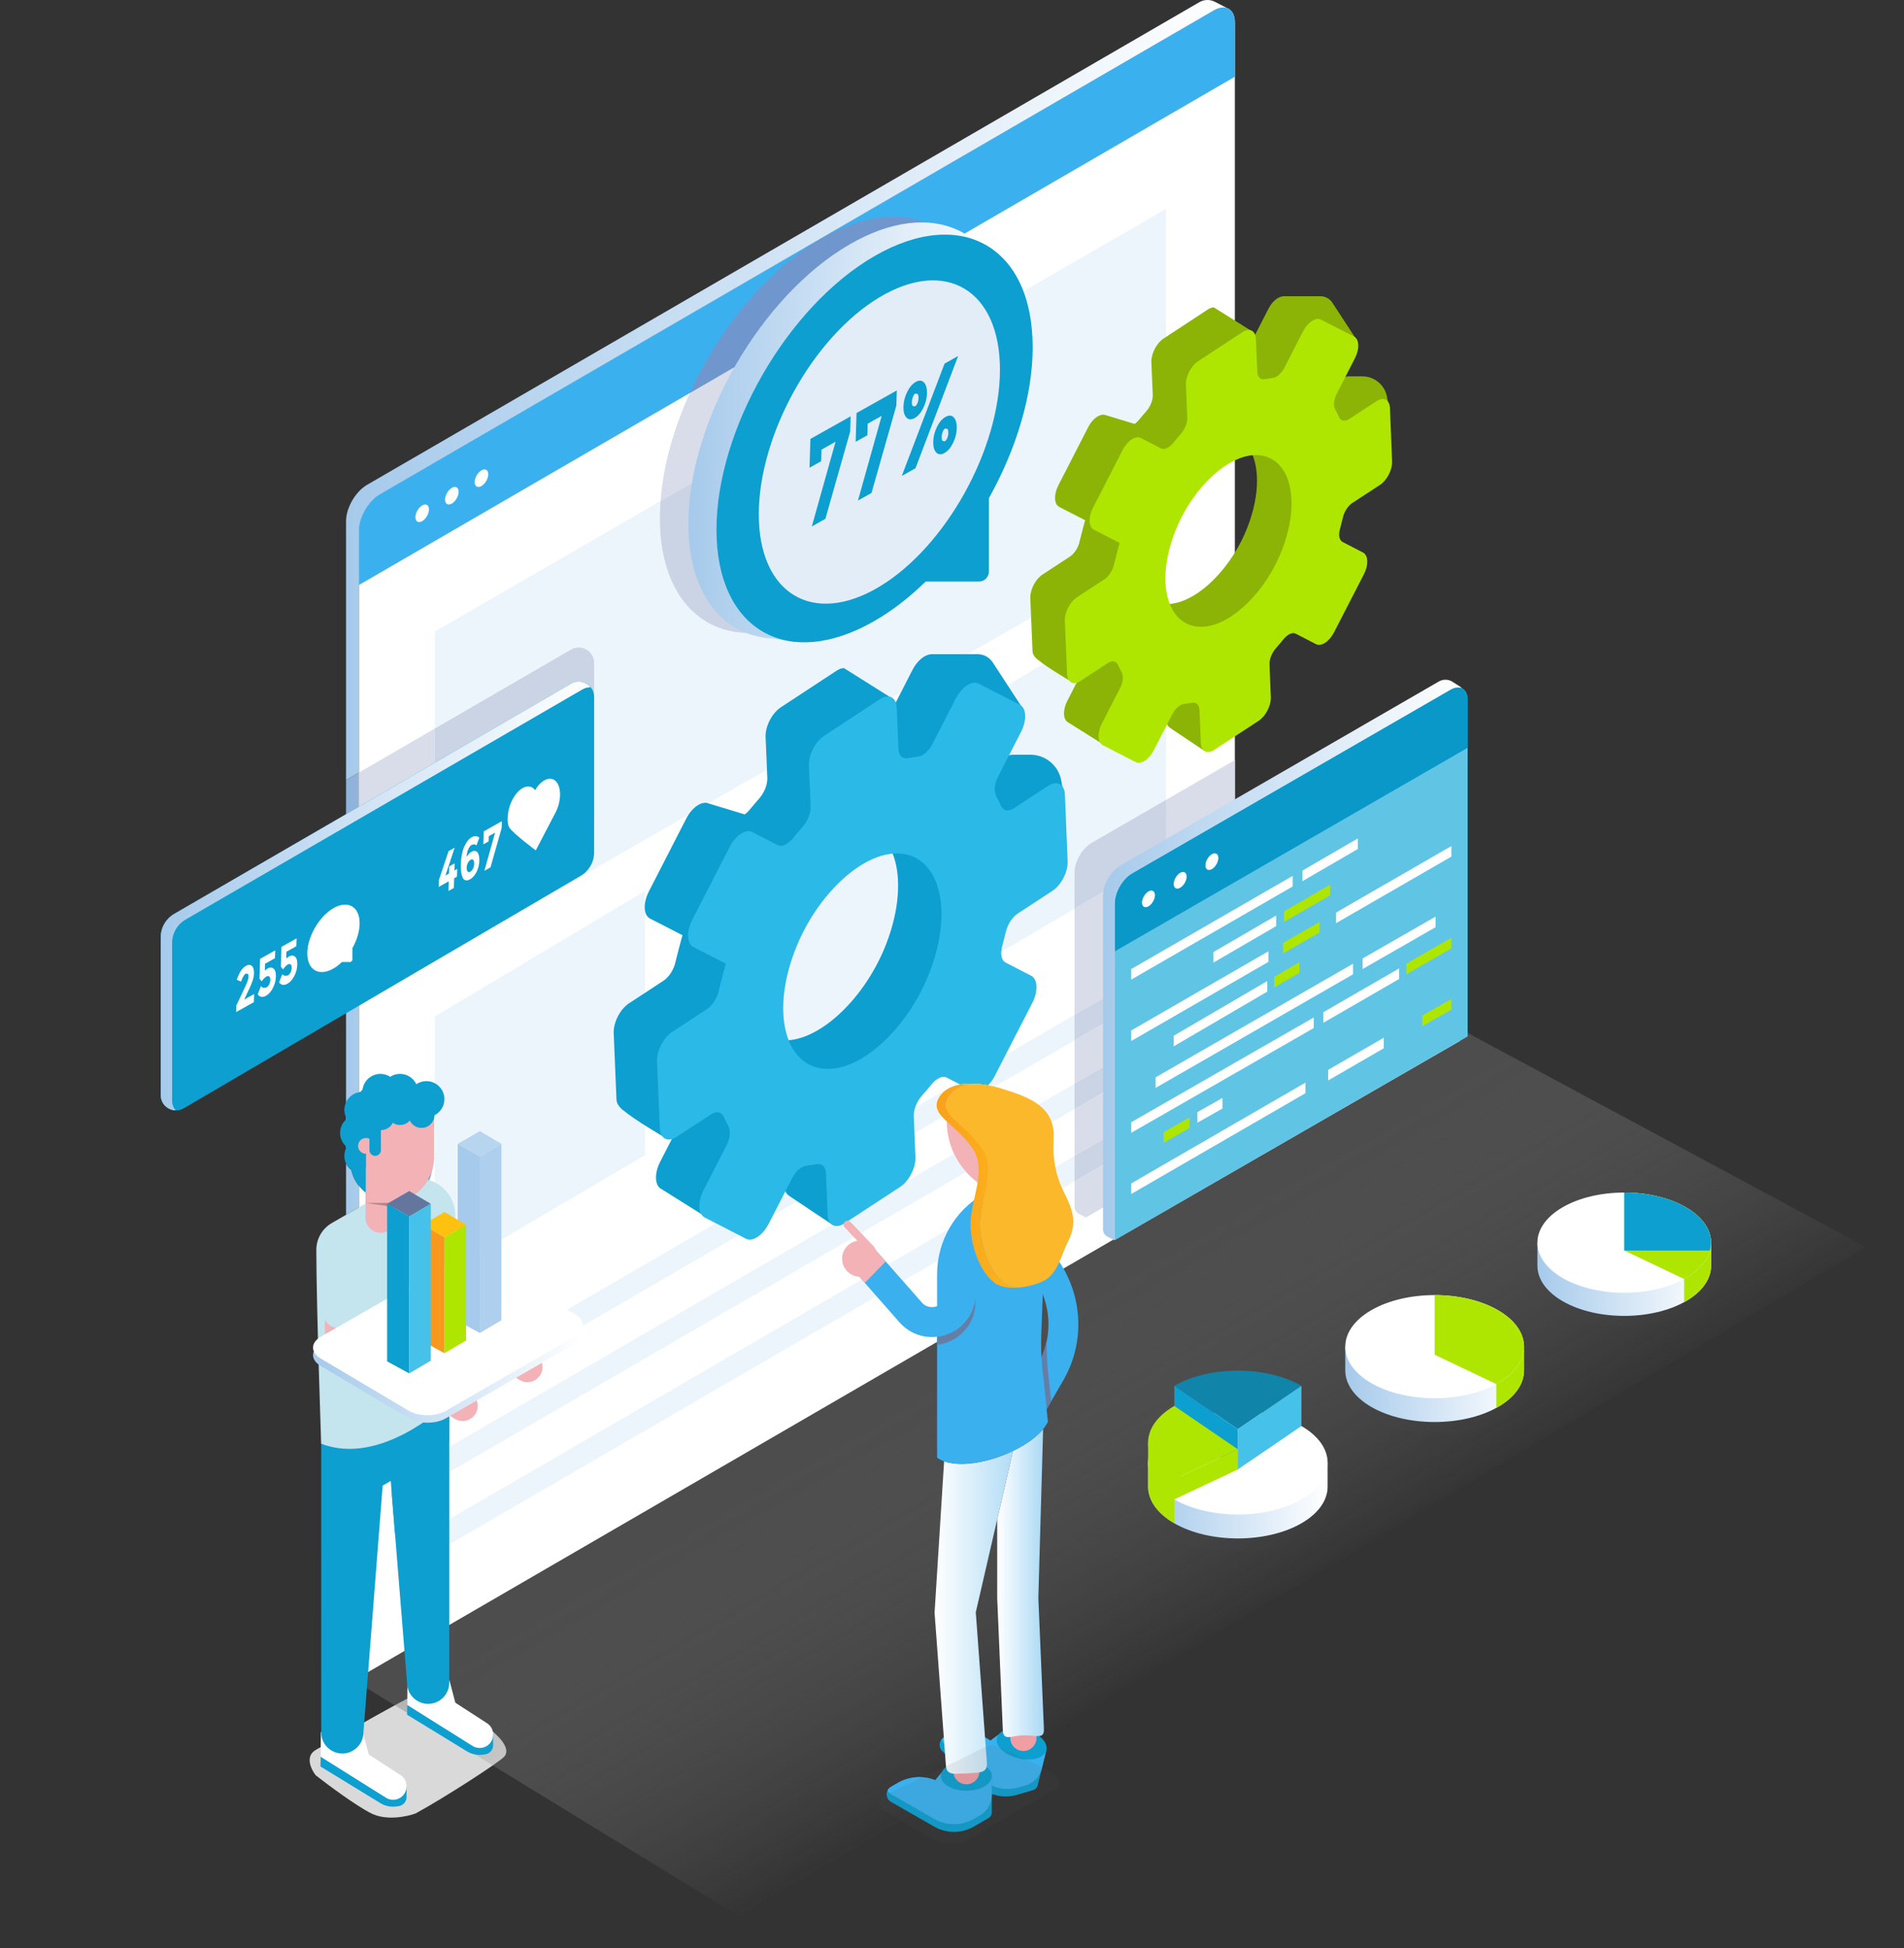 <?xml version="1.0" encoding="UTF-8"?> <svg xmlns="http://www.w3.org/2000/svg" width="600" height="614" viewBox="0 0 600 614" fill="none"><rect x="0" y="0" width="600" height="614" fill="#333333" stroke="none"/><path d="M131 534C126.6 536 108.167 546.5 99.5 551.5C96.02 553.5 98.05 557.667 99.5 559.5C103.333 562.5 112.2 569.1 117 571.5C121.8 573.9 128.333 572.5 131 571.5C140.167 566.5 157.8 555.1 159 553.5C160.5 551.5 158.88 548.65 154.5 545C148.5 540 136.5 531.5 131 534Z" fill="#D9D9D9"></path><path d="M233 604L109 528L461.5 325L588 393L233 604Z" fill="url(#paint0_linear_2218_1993)" fill-opacity="0.4"></path><ellipse cx="452.5" cy="435" rx="30.5" ry="17" fill="#4B4B4B" fill-opacity="0.1"></ellipse><ellipse cx="511.5" cy="401" rx="30.5" ry="17" fill="#4B4B4B" fill-opacity="0.1"></ellipse><ellipse cx="390" cy="471.5" rx="32" ry="17.5" fill="#4B4B4B" fill-opacity="0.1"></ellipse><path fill-rule="evenodd" clip-rule="evenodd" d="M109.053 530.988V456.593C109.412 456.611 109.775 456.619 110.134 456.619C111.137 456.619 112.135 456.561 113.123 456.457V528.625L109.804 530.55L109.053 530.988ZM109.053 382.856V366.673C109.434 367.492 110.008 368.206 110.713 368.755C111.129 370.641 111.974 372.335 113.123 373.772V380.508L109.053 382.856ZM109.053 361.883V164.236C109.053 160.06 112.01 154.929 115.624 152.829L328.646 29.282L377.943 0.689C378.733 0.23 379.62 0 380.504 0C381.305 0 382.11 0.19 382.843 0.567L386.806 2.61C386.407 2.449 385.965 2.366 385.495 2.366C384.611 2.366 383.616 2.657 382.563 3.264L119.691 155.812C119.637 155.845 119.58 155.881 119.522 155.913C115.987 158.071 113.12 163.109 113.12 167.22V184.365L113.123 243.467L109.053 245.826V308.558L113.123 306.174V344.641C111.399 346.817 110.422 349.513 110.422 352.339V360.045C109.85 360.558 109.38 361.183 109.053 361.883Z" fill="url(#paint1_linear_2218_1993)"></path><path d="M113.123 167.22C113.123 163.044 116.08 157.909 119.691 155.812L382.563 3.264C386.177 1.167 389.134 2.869 389.134 7.045V368.45L113.123 528.625V167.22Z" fill="white"></path><path d="M119.691 155.812L382.563 3.264C386.177 1.167 389.134 2.869 389.134 7.045V24.19L113.12 184.365V167.22C113.12 163.044 116.08 157.909 119.691 155.812Z" fill="#3BB0EF"></path><path d="M151.728 148.222C152.903 147.543 153.866 148.1 153.866 149.461C153.866 150.821 152.903 152.491 151.721 153.173C150.543 153.852 149.58 153.295 149.583 151.931C149.587 150.57 150.553 148.9 151.728 148.222Z" fill="white"></path><path d="M142.39 153.751C143.565 153.073 144.528 153.633 144.528 154.994C144.528 156.355 143.562 158.024 142.383 158.703C141.205 159.385 140.242 158.825 140.246 157.464C140.249 156.1 141.216 154.43 142.39 153.751Z" fill="white"></path><path d="M133.053 159.285C134.228 158.606 135.19 159.162 135.19 160.523C135.19 161.884 134.224 163.554 133.046 164.236C131.867 164.915 130.904 164.358 130.908 162.994C130.911 161.633 131.878 159.96 133.053 159.285Z" fill="white"></path><path d="M367.437 65.824V170.222L137.008 302.741V199.019L367.437 65.824Z" fill="#EDF5FC"></path><path d="M367.771 302.914V310.917L137.008 444.902V436.949L367.771 302.914Z" fill="#EDF5FC"></path><path d="M367.771 324.601V332.605L137.008 466.59V458.636L367.771 324.601Z" fill="#EDF5FC"></path><path d="M367.771 347.373V355.377L137.008 489.362V481.408L367.771 347.373Z" fill="#EDF5FC"></path><path d="M367.437 186.15V269.402L301.196 308.415V225.701L367.437 186.15Z" fill="#EDF5FC"></path><path d="M203.249 280.796V364.048L137.008 403.061V320.346L203.249 280.796Z" fill="#EDF5FC"></path><path d="M285.345 233.729V316.982L219.104 355.998V273.28L285.345 233.729Z" fill="#EDF5FC"></path><path d="M107.17 357.054C107.17 360.185 109.71 362.723 112.843 362.723C115.976 362.723 118.516 360.185 118.516 357.054C118.516 353.923 115.976 351.384 112.843 351.384C109.71 351.384 107.17 353.923 107.17 357.054Z" fill="#0D9FCF"></path><path d="M108.521 364.278C108.521 367.409 111.061 369.948 114.194 369.948C117.327 369.948 119.867 367.409 119.867 364.278C119.867 361.147 117.327 358.608 114.194 358.608C111.061 358.608 108.521 361.147 108.521 364.278Z" fill="#0D9FCF"></path><path d="M136.786 352.339L136.272 366.745C136.272 371.283 134.271 374.777 130.193 377.043C121.405 381.933 110.422 375.822 110.422 366.048V352.339C110.422 347.804 112.933 343.61 117.014 341.344C125.799 336.454 136.786 342.565 136.786 352.339Z" fill="#0D9FCF"></path><path d="M166.2 435.592C167.784 435.592 169.34 434.798 170.242 433.351C171.636 431.121 170.96 428.184 168.729 426.791L132.359 404.073V393.836C132.359 391.208 130.225 389.075 127.592 389.075C124.962 389.075 122.828 391.208 122.828 393.836V409.355L163.678 434.866C164.461 435.358 165.338 435.592 166.2 435.592Z" fill="#F3B2B5"></path><path d="M155.393 546.345L155.4 550.004C155.404 551.44 154.358 552.657 152.943 552.877L152.332 552.973C150.532 553.25 148.692 552.88 147.14 551.932L128.274 540.392L128.393 534.97L150.226 549.404L155.393 546.345Z" fill="#0D9FCF"></path><path d="M141.622 529.527L143.483 536.615L153.327 542.988C156.126 544.647 156.093 548.708 153.269 550.324C151.958 551.074 150.345 551.071 149.034 550.316L128.339 537.329L128.393 529.527H141.622Z" fill="white"></path><path d="M128.109 562.672L128.116 566.331C128.12 567.767 127.078 568.988 125.659 569.203L125.048 569.3C123.248 569.577 121.412 569.207 119.86 568.259L100.99 556.718L101.109 551.297L122.943 565.731L128.109 562.672Z" fill="#0D9FCF"></path><path d="M114.338 545.853L116.199 552.941L126.043 559.315C128.842 560.973 128.81 565.034 125.986 566.65C124.674 567.401 123.061 567.397 121.753 566.643L101.059 553.656L101.109 545.853H114.338Z" fill="white"></path><path fill-rule="evenodd" clip-rule="evenodd" d="M141.575 393.836V530.334C141.575 532.708 140.307 534.902 138.252 536.09C133.814 538.647 128.274 535.451 128.274 530.334L117.949 402.622L141.575 393.836Z" fill="#0D9FCF"></path><path d="M123.514 400.554V471.441L124.469 483.275L141.575 454.073V430.658L138.302 395.053L123.514 400.554Z" fill="#0D9FCF"></path><path fill-rule="evenodd" clip-rule="evenodd" d="M134.835 390.12L105.729 406.913C102.941 408.522 101.22 411.498 101.22 414.716V471.588L101.224 545.979C101.224 551.096 106.764 554.295 111.198 551.735C113.256 550.55 114.525 548.356 114.525 545.979L120.586 468.191L137.066 458.683C139.857 457.075 141.575 454.098 141.575 450.881V394.008C141.575 390.551 137.831 388.389 134.835 390.12Z" fill="#0D9FCF"></path><path d="M143.436 382.971V428.716C143.436 434.924 145.689 439.757 140.307 442.863C140.307 442.863 120.018 462.249 101.217 454.992C101.217 454.992 99.683 411.47 99.683 393.901C99.683 390.411 101.547 387.186 104.572 385.441L126.144 372.992C133.829 368.558 143.436 374.102 143.436 382.971Z" fill="#C4E4EE"></path><path d="M145.778 447.836C147.366 447.836 148.919 447.042 149.824 445.599C151.218 443.365 150.539 440.428 148.308 439.035L111.938 416.321V406.084C111.938 403.452 109.804 401.319 107.17 401.319C104.54 401.319 102.406 403.452 102.406 406.084V421.599L143.256 447.11C144.043 447.602 144.916 447.836 145.778 447.836Z" fill="#F3B2B5"></path><path d="M107.17 418.687C110.292 418.687 112.825 416.159 112.825 413.039V392.202C112.825 389.082 110.292 386.554 107.17 386.554C104.052 386.554 101.519 389.082 101.519 392.202V413.039C101.519 416.159 104.052 418.687 107.17 418.687Z" fill="#C4E4EE"></path><path d="M119.95 388.522C122.555 388.522 124.685 386.421 124.71 383.811L124.875 368.583C124.904 365.951 122.795 363.8 120.162 363.768C117.514 363.764 115.372 365.851 115.347 368.483L115.182 383.707C115.153 386.339 117.266 388.493 119.896 388.522H119.95Z" fill="#F3B2B5"></path><path d="M124.822 373.757L124.865 369.714C124.872 369.847 124.875 369.98 124.875 370.113L124.836 373.747L124.822 373.757Z" fill="#344267"></path><path d="M124.75 380.45L124.822 373.757L124.836 373.746L124.764 380.447L124.75 380.45Z" fill="#9CA5B2"></path><path d="M123.981 380.554C122.691 380.554 121.347 379.793 119.96 379.793L115.34 379.111V370.662L115.347 370.012C115.372 367.384 117.51 365.301 120.154 365.301H120.162C122.659 365.326 124.689 367.269 124.865 369.714L124.822 373.757L124.75 380.45C124.495 380.526 124.24 380.554 123.981 380.554Z" fill="#B48689"></path><path d="M115.34 379.111H122.4C130.344 379.111 136.786 372.673 136.786 364.734V350.361H129.762C121.796 350.361 115.34 356.813 115.34 364.773V379.111Z" fill="#F3B2B5"></path><path d="M112.843 361.136C112.843 362.515 113.96 363.632 115.34 363.632C116.716 363.632 117.834 362.515 117.834 361.136C117.834 359.757 116.716 358.641 115.34 358.641C113.96 358.641 112.843 359.757 112.843 361.136Z" fill="#F3B2B5"></path><path d="M118.225 364.278C119.22 364.278 120.029 363.47 120.029 362.475V351.632C120.029 350.637 119.22 349.829 118.225 349.829C117.226 349.829 116.418 350.637 116.418 351.632V362.475C116.418 363.47 117.226 364.278 118.225 364.278Z" fill="#0D9FCF"></path><path d="M128.759 351.384C128.759 353.635 130.588 355.463 132.841 355.463C135.093 355.463 136.919 353.635 136.919 351.384C136.919 349.133 135.093 347.309 132.841 347.309C130.588 347.309 128.759 349.133 128.759 351.384Z" fill="#0D9FCF"></path><path d="M121.983 350.472C121.983 352.723 123.808 354.547 126.061 354.547C128.314 354.547 130.143 352.723 130.143 350.472C130.143 348.221 128.314 346.393 126.061 346.393C123.808 346.393 121.983 348.221 121.983 350.472Z" fill="#0D9FCF"></path><path d="M116.026 352.063C116.026 354.314 117.855 356.142 120.108 356.142C122.36 356.142 124.186 354.314 124.186 352.063C124.186 349.811 122.36 347.987 120.108 347.987C117.855 347.987 116.026 349.811 116.026 352.063Z" fill="#0D9FCF"></path><path d="M128.698 346.393C128.698 349.524 131.238 352.063 134.371 352.063C137.504 352.063 140.044 349.524 140.044 346.393C140.044 343.262 137.504 340.723 134.371 340.723C131.238 340.723 128.698 343.262 128.698 346.393Z" fill="#0D9FCF"></path><path d="M120.388 344.117C120.388 347.248 122.928 349.786 126.061 349.786C129.194 349.786 131.734 347.248 131.734 344.117C131.734 340.985 129.194 338.447 126.061 338.447C122.928 338.447 120.388 340.985 120.388 344.117Z" fill="#0D9FCF"></path><path d="M114.194 344.117C114.194 347.248 116.734 349.786 119.867 349.786C123 349.786 125.54 347.248 125.54 344.117C125.54 340.985 123 338.447 119.867 338.447C116.734 338.447 114.194 340.985 114.194 344.117Z" fill="#0D9FCF"></path><path d="M108.521 349.786C108.521 352.917 111.061 355.456 114.194 355.456C117.327 355.456 119.867 352.917 119.867 349.786C119.867 346.655 117.327 344.116 114.194 344.116C111.061 344.116 108.521 346.655 108.521 349.786Z" fill="#0D9FCF"></path><path fill-rule="evenodd" clip-rule="evenodd" d="M153.596 400.332C150.37 398.432 145.074 398.403 141.826 400.263L101.098 423.628C97.85 425.491 97.829 428.579 101.048 430.489L128.745 446.92C131.964 448.83 137.249 448.859 140.49 446.988L181.236 423.48C184.48 421.61 184.491 418.525 181.268 416.626L153.596 400.332Z" fill="url(#paint2_linear_2218_1993)"></path><path d="M153.596 397.976C150.37 396.077 145.074 396.048 141.826 397.908L101.098 421.272C97.85 423.136 97.829 426.224 101.048 428.134L128.745 444.565C131.964 446.475 137.249 446.504 140.49 444.633L181.236 421.125C184.48 419.254 184.491 416.17 181.268 414.27L153.596 397.976Z" fill="white"></path><path d="M144.251 360.49L151.214 356.472L158.005 360.49L151.214 364.508L144.251 360.49Z" fill="#B8D5F0"></path><path d="M144.251 360.49V416.303L151.214 420.102V364.508L144.251 360.49Z" fill="#A6CAEB"></path><path d="M158.005 360.49V416.084L151.214 420.102V364.508L158.005 360.49Z" fill="#AECFED"></path><path d="M133.125 385.998L140.084 381.98L146.874 385.998L140.084 390.012L133.125 385.998Z" fill="#FEC110"></path><path d="M133.125 385.998V422.673L140.084 426.471V390.012L133.125 385.998Z" fill="#F8981C"></path><path fill-rule="evenodd" clip-rule="evenodd" d="M146.874 385.998V422.454L140.084 426.471V390.012L146.874 385.998Z" fill="#AEE601"></path><path d="M121.994 379.38L128.957 375.362L135.747 379.38L128.957 383.398L121.994 379.38Z" fill="#64759E"></path><path d="M121.994 379.38V429.042L128.957 432.841V383.398L121.994 379.38Z" fill="#0D9FCF"></path><path d="M135.747 379.38V428.823L128.957 432.841V383.398L135.747 379.38Z" fill="#45C1EA"></path><path d="M236.881 290.501C243.029 274.512 255.981 261.485 266.993 260.121C281.483 258.322 287.554 275.93 279.305 297.388C273.154 313.377 260.202 326.404 249.19 327.772C234.701 329.567 228.629 311.959 236.881 290.501ZM193.394 325.571L194.271 346.583C194.357 348.651 196.681 350.124 196.674 350.12L196.681 350.124C200.055 352.96 208.667 358.002 208.667 358.002L210.331 342.257L210.359 342.239C212.148 341.064 213.74 341.441 214.448 343.032C214.875 343.991 215.335 344.91 215.828 345.79C216.647 347.251 216.474 349.7 215.274 352.037L208.024 366.156C206.149 369.808 206.307 373.632 208.376 374.698L220.94 382.576C221.307 382.763 222.194 381.664 222.618 381.664V381.693L237.593 381.696V370.027H232.006L235.883 362.479C237.036 360.231 238.847 358.612 240.449 358.407C241.477 358.278 242.673 358.109 243.801 357.915C245.422 357.635 246.539 358.781 246.622 360.827L247.153 373.833C247.232 375.797 248.134 376.594 249.359 377.312V377.334L262.204 385.919L263.016 369.653L270.025 365.064C272.802 363.244 274.965 359.043 274.829 355.725L274.301 342.809C274.211 340.669 275.296 338.077 276.938 336.231C277.926 335.122 278.899 333.98 279.859 332.81C281.447 330.86 283.362 329.937 284.684 330.623L311.651 307.09C313.527 303.438 313.372 299.61 311.303 298.54L303.223 294.365C301.951 293.707 301.509 291.754 302.123 289.42C302.515 287.934 302.96 286.203 303.348 284.591C303.909 282.271 305.386 280.027 307.096 278.907L317.971 271.801C320.748 269.984 322.911 265.787 322.778 262.472L322.437 254.02L334.768 247.837L334.416 245.938C333.546 241.248 329.454 237.848 324.683 237.848H319.261V237.866C318.478 237.819 317.587 238.06 316.638 238.681L305.846 245.733C304.06 246.903 302.468 246.523 301.764 244.925C301.315 243.92 300.834 242.954 300.316 242.031C299.497 240.573 299.669 238.128 300.866 235.794L308.102 221.668C309.974 218.013 322.832 224.088 322.832 224.088L312.826 208.742C311.784 207.141 310.002 206.175 308.091 206.175H293.267V206.214C291.338 206.351 289.024 208.243 287.537 211.144L280.229 225.406C279.075 227.658 277.268 229.277 275.662 229.485C274.638 229.618 273.438 229.79 272.31 229.988C270.69 230.272 269.569 229.126 269.483 227.083L269.436 226.006L280.229 225.406L281.738 220.48L265.908 210.534V210.555C265.211 210.591 264.442 210.839 263.626 211.374L246.054 222.914C243.277 224.738 241.117 228.943 241.257 232.264L241.804 245.158C241.897 247.295 240.816 249.891 239.174 251.736C238.186 252.85 237.212 253.991 236.256 255.165C235.757 255.776 235.225 256.275 234.69 256.666L223.247 253.194C222.604 252.925 221.867 252.943 221.098 253.194H221.037V253.212C219.341 253.797 217.52 255.51 216.277 257.934L204.471 280.943C202.599 284.598 202.76 288.418 204.83 289.481L215.062 294.738C214.98 295.004 213.737 299.539 212.806 303.406C212.249 305.722 210.772 307.973 209.062 309.093L198.201 316.214C195.42 318.038 193.257 322.249 193.394 325.571Z" fill="#0D9FCF"></path><path fill-rule="evenodd" clip-rule="evenodd" d="M236.26 390.673C235.84 390.673 235.437 390.583 235.074 390.396L232.854 389.251L225.582 385.502L222.032 383.675C219.963 382.608 219.805 378.784 221.68 375.132L228.931 361.014C230.131 358.677 230.303 356.228 229.487 354.766C228.995 353.887 228.532 352.967 228.108 352.009C227.677 351.05 226.926 350.529 226.002 350.529C225.399 350.529 224.723 350.752 224.019 351.215L213.226 358.289C212.35 358.863 211.513 359.136 210.772 359.136C209.163 359.136 208.02 357.844 207.927 355.56L207.05 334.547C206.914 331.212 209.059 327.025 211.85 325.197L222.719 318.07C224.432 316.95 225.909 314.698 226.466 312.382C227.393 308.515 228.636 303.98 228.719 303.715L218.49 298.458C216.417 297.395 216.255 293.575 218.131 289.919L229.933 266.91C231.474 263.902 233.917 261.948 235.89 261.948C236.31 261.948 236.709 262.038 237.075 262.225L245.084 266.34C245.375 266.487 245.695 266.559 246.036 266.559C247.236 266.559 248.673 265.661 249.909 264.142C250.868 262.968 251.842 261.826 252.83 260.713C254.472 258.867 255.55 256.271 255.46 254.135L254.914 241.241C254.795 238.415 256.319 234.979 258.485 232.882C258.873 232.505 259.283 232.167 259.71 231.891L277.283 220.351C278.163 219.773 279 219.496 279.744 219.496C280.247 219.496 280.707 219.625 281.105 219.873C281.964 220.408 282.521 221.507 282.589 223.069L283.139 236.06C283.214 237.898 284.127 239.008 285.489 239.008C285.643 239.008 285.801 238.993 285.966 238.965C287.095 238.767 288.291 238.595 289.319 238.462C290.925 238.254 292.732 236.634 293.885 234.386L301.193 220.121C302.734 217.108 305.181 215.151 307.153 215.151C307.57 215.151 307.969 215.241 308.335 215.428L313.757 218.2L321.392 222.11C323.468 223.169 323.63 226.99 321.758 230.645L314.519 244.771C313.326 247.105 313.153 249.55 313.972 251.008C314.49 251.93 314.971 252.896 315.417 253.902C315.844 254.871 316.599 255.392 317.522 255.392C318.126 255.392 318.798 255.169 319.502 254.709L330.295 247.657C331.171 247.083 332.005 246.814 332.741 246.814C334.351 246.814 335.497 248.11 335.587 250.401L336.435 271.431C336.568 274.77 334.416 278.954 331.624 280.778L320.749 287.883C319.038 289.004 317.565 291.251 317.001 293.567C316.617 295.18 316.171 296.91 315.78 298.397C315.632 298.95 315.546 299.481 315.517 299.98C315.42 301.585 315.909 302.838 316.879 303.341L324.959 307.517C327.029 308.587 327.183 312.415 325.304 316.066L316.868 332.479L313.484 339.064C312.884 340.224 312.155 341.226 311.368 342.023C309.65 341.711 307.811 341.506 306.004 341.506C304.832 341.506 303.675 341.592 302.576 341.79L301.656 341.316L298.34 339.599C298.049 339.449 297.726 339.373 297.384 339.373C296.184 339.373 294.751 340.271 293.515 341.786C292.556 342.957 291.582 344.099 290.594 345.208C289.62 346.3 288.844 347.653 288.392 349.018C288.079 349.962 287.921 350.91 287.957 351.786L288.176 357.133L288.485 364.691C288.589 367.222 287.375 370.238 285.568 372.346C284.993 373.021 284.353 373.599 283.681 374.041L266.105 385.545C265.229 386.12 264.395 386.393 263.655 386.393C263.098 386.393 262.595 386.235 262.175 385.937C261.381 385.373 260.871 384.303 260.81 382.809L260.418 373.247L260.278 369.804C260.202 367.962 259.29 366.852 257.925 366.852C257.842 366.852 257.759 366.856 257.673 366.863C257.601 366.87 257.529 366.881 257.457 366.892C256.329 367.086 255.129 367.255 254.105 367.384C252.499 367.589 250.692 369.208 249.539 371.456L249.442 371.642L243.604 383.01L242.217 385.714C240.672 388.723 238.232 390.673 236.26 390.673ZM282.643 268.968C281.996 268.968 281.332 269.011 280.649 269.097C269.637 270.462 256.685 283.488 250.534 299.478C242.673 319.923 247.814 336.874 260.853 336.874C261.499 336.874 262.164 336.831 262.847 336.749C273.859 335.38 286.811 322.354 292.958 306.364C300.823 285.919 295.681 268.968 282.643 268.968Z" fill="#2BB9E8"></path><path fill-rule="evenodd" clip-rule="evenodd" d="M379.523 236.627L369.284 229.783V229.769C368.307 229.194 367.588 228.559 367.527 226.993L367.437 224.864L367.099 216.631C367.042 215.162 366.313 214.275 365.228 214.275C365.105 214.275 364.983 214.286 364.854 214.308C363.952 214.462 363 214.595 362.184 214.699C360.902 214.864 359.461 216.153 358.541 217.945L355.455 223.959H359.907V233.263L347.971 233.259V233.234C347.659 233.237 347.037 233.981 346.71 233.981C346.681 233.981 346.656 233.973 346.635 233.963L336.618 227.683C335.741 227.23 335.296 226.16 335.296 224.817C335.292 223.632 335.637 222.239 336.338 220.875L342.119 209.622C342.686 208.516 342.963 207.378 342.963 206.394C342.959 205.719 342.826 205.115 342.56 204.642C342.169 203.941 341.802 203.209 341.461 202.448C341.12 201.679 340.52 201.266 339.783 201.266C339.302 201.266 338.763 201.442 338.202 201.812L338.177 201.826L336.852 214.376C336.852 214.376 329.989 210.358 327.302 208.096H327.291C327.298 208.096 325.441 206.922 325.376 205.273L324.931 194.663L324.675 188.53V188.279C324.675 185.672 326.36 182.48 328.509 181.073L337.168 175.396C338.529 174.502 339.708 172.71 340.15 170.864C340.893 167.78 341.885 164.164 341.95 163.952L333.794 159.766C332.917 159.313 332.472 158.243 332.468 156.904C332.465 155.719 332.81 154.326 333.51 152.958L342.916 134.62C343.904 132.689 345.359 131.324 346.71 130.857V130.843H346.757C347.069 130.739 347.375 130.685 347.666 130.685C347.95 130.685 348.219 130.735 348.471 130.843L357.593 133.608C358.02 133.295 358.441 132.9 358.84 132.412C359.601 131.479 360.377 130.567 361.168 129.68C362.425 128.265 363.266 126.301 363.266 124.638C363.266 124.57 363.266 124.502 363.262 124.437L362.828 114.161C362.824 114.078 362.824 113.992 362.824 113.91C362.824 111.306 364.505 108.114 366.65 106.707L380.655 97.507C381.305 97.084 381.916 96.886 382.473 96.858V96.84L395.091 104.768L393.887 108.696L399.711 97.328C400.897 95.016 402.744 93.507 404.281 93.396V93.364H416.095C417.618 93.364 419.037 94.136 419.871 95.411L427.847 107.64C427.847 107.64 421.789 104.782 418.308 104.782C417.262 104.782 416.45 105.041 416.105 105.716L410.335 116.972C409.778 118.064 409.498 119.184 409.495 120.157C409.495 120.847 409.628 121.464 409.901 121.945C410.314 122.678 410.695 123.45 411.05 124.251C411.392 125.023 411.992 125.439 412.728 125.439C413.21 125.439 413.745 125.263 414.305 124.897L422.907 119.274C423.6 118.822 424.254 118.62 424.84 118.62C424.893 118.62 424.944 118.62 424.998 118.624V118.61H429.32C433.125 118.61 436.383 121.321 437.077 125.058L437.357 126.57L427.531 131.5L427.8 138.236C427.804 138.319 427.807 138.401 427.807 138.488C427.8 141.087 426.115 144.268 423.97 145.672L415.304 151.335C413.939 152.229 412.76 154.017 412.315 155.866C412.006 157.152 411.65 158.53 411.338 159.715C411.194 160.268 411.122 160.793 411.122 161.274C411.119 162.408 411.503 163.288 412.214 163.654L418.656 166.986C419.533 167.439 419.975 168.512 419.978 169.855C419.978 171.04 419.634 172.433 418.933 173.798L397.441 192.555C397.207 192.433 396.948 192.376 396.675 192.376C395.72 192.376 394.577 193.09 393.593 194.297C392.828 195.23 392.052 196.139 391.265 197.026C390.007 198.437 389.159 200.401 389.159 202.063C389.159 202.132 389.159 202.2 389.163 202.265L389.583 212.562C389.587 212.645 389.59 212.728 389.59 212.814C389.583 215.413 387.902 218.598 385.757 220.006L380.17 223.661L379.523 236.627ZM356.371 175.105C356.364 184.178 360.517 190.383 367.559 190.383C368.073 190.383 368.605 190.351 369.151 190.283C377.925 189.195 388.25 178.81 393.151 166.064C395.17 160.814 396.115 155.852 396.119 151.539C396.122 144.455 393.593 139.123 389.134 137.123C387.88 136.559 386.475 136.261 384.927 136.261C384.413 136.261 383.881 136.294 383.339 136.362C378.097 137.012 372.302 140.979 367.437 146.785C364.164 150.699 361.311 155.446 359.339 160.577C357.316 165.827 356.375 170.789 356.371 175.105ZM385.286 109.17L385.322 110.028C385.383 111.493 386.113 112.38 387.198 112.38C387.32 112.38 387.446 112.366 387.575 112.344C388.477 112.186 389.432 112.05 390.248 111.945C391.531 111.78 392.971 110.488 393.887 108.696L385.286 109.17Z" fill="#8CB406"></path><path fill-rule="evenodd" clip-rule="evenodd" d="M380.034 197.435C368.483 198.868 363.643 184.836 370.222 167.73C375.122 154.99 385.448 144.606 394.222 143.514C405.772 142.082 410.612 156.118 404.037 173.22C399.137 185.963 388.811 196.347 380.034 197.435ZM351.036 178.017C350.59 179.866 349.416 181.658 348.05 182.552L339.388 188.229C337.164 189.69 335.454 193.026 335.565 195.683L336.262 212.43C336.37 215.09 338.263 216.063 340.487 214.602L349.085 208.965C350.511 208.031 351.78 208.333 352.344 209.6C352.685 210.365 353.051 211.094 353.443 211.798C354.097 212.961 353.957 214.914 353.001 216.778L347.224 228.031C345.729 230.939 345.855 233.988 347.504 234.839L357.898 240.196C359.547 241.047 362.095 239.377 363.589 236.465L369.428 225.097C370.347 223.309 371.788 222.017 373.067 221.855C373.883 221.751 374.838 221.618 375.737 221.464C377.03 221.238 377.917 222.153 377.986 223.783L378.41 234.149C378.517 236.81 380.411 237.783 382.631 236.329L396.64 227.158C398.863 225.704 400.577 222.369 400.469 219.708L400.049 209.421C399.977 207.715 400.84 205.647 402.151 204.178C402.938 203.295 403.714 202.383 404.475 201.449C405.744 199.898 407.271 199.162 408.323 199.708L414.701 203.004C416.346 203.859 418.897 202.189 420.392 199.281L429.816 180.954C431.314 178.042 431.188 174.994 429.539 174.139L423.101 170.811C422.087 170.286 421.735 168.728 422.224 166.872C422.537 165.687 422.889 164.304 423.201 163.019C423.647 161.173 424.825 159.381 426.187 158.491L434.853 152.829C437.077 151.374 438.794 148.039 438.686 145.378L438.011 128.613C437.903 125.953 436.017 124.976 433.793 126.427L425.188 132.05C423.765 132.983 422.497 132.678 421.937 131.407C421.581 130.606 421.196 129.834 420.783 129.098C420.129 127.938 420.266 125.989 421.222 124.129L426.988 112.868C428.479 109.956 428.35 106.911 426.697 106.068L416.289 100.739C414.636 99.895 412.089 101.569 410.598 104.481L404.774 115.849C403.854 117.64 402.413 118.933 401.134 119.098C400.315 119.206 399.359 119.342 398.461 119.5C397.168 119.726 396.277 118.814 396.208 117.184L395.77 106.832C395.655 104.175 393.762 103.202 391.541 104.664L377.533 113.863C375.309 115.321 373.599 118.66 373.714 121.317L374.148 131.59C374.22 133.295 373.358 135.364 372.05 136.836C371.263 137.719 370.487 138.631 369.722 139.568C368.457 141.123 366.931 141.859 365.874 141.317L359.493 138.039C357.841 137.191 355.293 138.865 353.799 141.777L344.393 160.114C342.898 163.026 343.028 166.071 344.68 166.918L352.832 171.109C352.768 171.32 351.776 174.936 351.036 178.017Z" fill="#AEE601"></path><path d="M208.153 157.899C208.976 146.8 212.281 135.062 217.387 123.859L301.243 75.195C302.404 75.834 303.507 76.567 304.559 77.389L304.753 77.5L304.746 77.518C309.826 81.565 313.513 87.813 315.273 95.978L208.153 157.899Z" fill="#D8DDE9"></path><path d="M217.387 123.859C226.635 103.565 241.793 85.016 258.834 75.184C266.939 70.509 274.613 68.298 281.429 68.298C285.557 68.298 289.369 69.109 292.775 70.675V70.667L292.829 70.696C294.104 71.289 295.319 71.978 296.472 72.775L298.394 73.87C299.378 74.247 300.327 74.692 301.243 75.195L217.387 123.859Z" fill="#7096CE"></path><path d="M241.678 200.631L234.877 199.475C232.455 199.37 230.156 198.968 227.986 198.304L227.943 198.297V198.29C215.81 194.53 207.949 182.178 207.949 163.263C207.949 161.493 208.017 159.705 208.153 157.899L315.273 95.978C316.038 99.515 316.441 103.411 316.441 107.644C316.441 122.951 311.177 139.935 302.648 155.188V178.322C302.648 180.074 301.229 181.493 299.475 181.493H282.704C277.653 186.415 272.246 190.642 266.619 193.884C258.704 198.451 251.224 200.573 244.563 200.573C243.593 200.573 242.637 200.527 241.699 200.437L241.678 200.631Z" fill="#CAD4E4"></path><path fill-rule="evenodd" clip-rule="evenodd" d="M216.934 165.058C216.934 132.76 239.831 93.127 267.816 76.98C280.825 69.472 292.732 68.319 301.753 72.47L301.757 72.463L301.811 72.492C303.083 73.08 304.301 73.773 305.454 74.57L313.735 79.296L312.51 81.928C316.455 87.981 318.697 96.226 318.697 106.34C318.697 121.971 313.326 139.317 304.613 154.893V178.523C304.613 180.311 303.165 181.758 301.372 181.758H284.246C279.083 186.785 273.56 191.105 267.816 194.415C261.873 197.844 256.16 199.938 250.847 200.818L250.66 202.426L243.859 201.27C241.437 201.166 239.138 200.764 236.968 200.099L236.925 200.092V200.085C224.795 196.326 216.934 183.974 216.934 165.058Z" fill="url(#paint3_linear_2218_1993)"></path><path d="M275.601 80.692C303.004 64.883 325.423 77.816 325.423 109.439C325.423 124.746 320.159 141.73 311.63 156.983V180.117C311.63 181.87 310.211 183.288 308.457 183.288H291.69C286.635 188.211 281.228 192.437 275.601 195.679C248.199 211.489 225.78 198.555 225.78 166.933C225.78 135.313 248.199 96.502 275.601 80.692Z" fill="#0D9FCF"></path><path d="M277.11 93.712C298.013 81.174 315.111 91.432 315.111 116.509C315.111 141.586 298.013 172.362 277.11 184.9C256.211 197.439 239.113 187.18 239.113 162.103C239.113 137.026 256.211 106.251 277.11 93.712Z" fill="#E3EDF8"></path><path d="M342.219 383.678L340.063 382.601C339.172 382.156 338.612 381.247 338.612 380.256V372.307L367.771 355.377V347.373L338.612 364.31V349.535L367.771 332.605V324.601L338.612 341.538V327.847L367.771 310.917V302.914L338.612 319.851V286.379L367.437 269.402V252.088L389.134 239.55V356.608L342.359 383.599L342.219 383.678Z" fill="#D8DDE9"></path><path d="M338.612 327.847V319.851L367.771 302.914V310.917L338.612 327.847Z" fill="#CAD4E4"></path><path d="M338.612 349.535V341.538L367.771 324.601V332.605L338.612 349.535Z" fill="#CAD4E4"></path><path d="M338.612 372.307V364.31L367.771 347.373V355.377L338.612 372.307Z" fill="#CAD4E4"></path><path d="M338.612 286.379V274.989C338.612 271.553 341.048 267.338 344.023 265.621L367.437 252.088V269.402L338.612 286.379Z" fill="#CAD4E4"></path><path fill-rule="evenodd" clip-rule="evenodd" d="M461.109 220.404V218.15C461.109 217.46 460.76 216.821 460.178 216.448L457.728 214.868C456.431 214.031 454.771 213.992 453.435 214.764L353.005 272.803C350.03 274.519 347.594 278.734 347.594 282.171V387.434C347.594 388.429 348.155 389.337 349.046 389.782L351.201 390.859L460.002 328.084L461.109 220.404Z" fill="url(#paint4_linear_2218_1993)"></path><path d="M462.496 220.534C462.496 217.097 460.06 215.694 457.085 217.41L356.756 275.298C353.777 277.018 351.341 281.234 351.341 284.67V390.78L462.496 326.644V220.534Z" fill="#60C4E5"></path><path d="M356.756 275.298L457.085 217.41C460.06 215.694 462.496 217.097 462.496 220.534V235.665L351.345 299.801V284.67C351.345 281.234 353.777 277.018 356.756 275.298Z" fill="#0998C7"></path><path d="M381.895 269.212C383.016 268.566 383.932 269.097 383.932 270.39C383.932 271.682 383.016 273.27 381.895 273.916C380.774 274.562 379.857 274.034 379.857 272.742C379.857 271.445 380.774 269.858 381.895 269.212Z" fill="white"></path><path d="M371.903 275.076C373.024 274.429 373.94 274.961 373.94 276.253C373.94 277.546 373.024 279.133 371.903 279.779C370.782 280.426 369.866 279.898 369.866 278.605C369.866 277.309 370.782 275.722 371.903 275.076Z" fill="white"></path><path d="M361.911 280.939C363.032 280.293 363.949 280.824 363.949 282.117C363.949 283.41 363.032 284.997 361.911 285.643C360.79 286.289 359.874 285.761 359.874 284.469C359.874 283.176 360.79 281.589 361.911 280.939Z" fill="white"></path><path d="M407.357 276.042L356.475 305.402V308.731L407.357 279.374V276.042Z" fill="white"></path><path d="M427.89 264.235L410.422 274.379V277.708L427.89 267.568V264.235Z" fill="white"></path><path fill-rule="evenodd" clip-rule="evenodd" d="M419.156 278.821L404.634 287.219V290.551L419.156 282.153V278.821Z" fill="#AEE601"></path><path d="M402.144 288.541L382.383 300.038V303.366L402.144 291.873V288.541Z" fill="white"></path><path d="M399.719 299.801L356.475 324.759V328.088L399.719 303.133V299.801Z" fill="white"></path><path fill-rule="evenodd" clip-rule="evenodd" d="M415.825 290.541L404.35 297.147V300.479L415.825 293.873V290.541Z" fill="#AEE601"></path><path d="M457.365 266.638L421.035 287.596V290.928L457.365 269.966V266.638Z" fill="white"></path><path d="M399.349 309.183L369.866 326.425V329.754L399.349 312.515V309.183Z" fill="white"></path><path fill-rule="evenodd" clip-rule="evenodd" d="M409.462 303.251L401.526 307.872V311.205L409.462 306.583V303.251Z" fill="#AEE601"></path><path d="M426.366 303.729L364.164 339.524V342.856L426.366 307.061V303.729Z" fill="white"></path><path d="M452.389 288.874L429.399 302.063V305.395L452.389 292.207V288.874Z" fill="white"></path><path d="M413.996 320.662L356.475 353.682V357.014L413.996 323.994V320.662Z" fill="white"></path><path d="M440.896 305.201L417.029 318.996V322.328L440.896 308.533V305.201Z" fill="white"></path><path fill-rule="evenodd" clip-rule="evenodd" d="M457.365 295.56L443.17 303.729V307.061L457.365 298.892V295.56Z" fill="#AEE601"></path><path fill-rule="evenodd" clip-rule="evenodd" d="M374.849 352.16L366.679 356.835V360.167L374.849 355.488V352.16Z" fill="#AEE601"></path><path d="M385.236 346.023L377.339 350.493V353.822L385.236 349.355V346.023Z" fill="white"></path><path d="M411.388 341.19L356.475 372.964V376.296L411.388 344.522V341.19Z" fill="white"></path><path d="M436.053 327.047L418.549 337.172V340.504L436.053 330.375V327.047Z" fill="white"></path><path fill-rule="evenodd" clip-rule="evenodd" d="M457.365 314.842L448.189 320.081V323.413L457.365 318.174V314.842Z" fill="#AEE601"></path><path d="M298.081 547.271L300.517 546.571C304.484 545.429 308.752 546.165 312.108 548.568L314.648 546.686L317.231 552.647L329.723 551.584L327.004 562.675C326.828 563.386 326.285 563.95 325.581 564.155L320.454 565.659C316.178 566.912 311.558 565.792 308.332 562.722L296.95 551.889C295.416 550.428 296.048 547.857 298.081 547.271Z" fill="#0D9FCF"></path><path d="M298.081 547.271L300.517 546.571C304.484 545.429 308.752 546.165 312.108 548.568L314.648 546.686L317.231 552.647L329.723 551.584L328.311 557.34C327.686 559.893 325.742 561.918 323.224 562.657L321.032 563.3C316.757 564.553 312.137 563.433 308.91 560.363L297.528 549.53C297.108 549.128 296.867 548.647 296.756 548.144C297.086 547.749 297.525 547.429 298.081 547.271Z" fill="#3BB0EF"></path><path d="M315.643 551.451C313.028 548.959 313.728 546.101 317.202 545.099C320.677 544.097 325.642 545.315 328.247 547.803C330.848 550.291 330.144 553.153 326.687 554.158C323.228 555.164 318.262 553.946 315.643 551.451Z" fill="#0D9FCF"></path><path d="M322.491 551.835C324.772 551.835 326.619 549.99 326.619 547.717V531.835C326.619 529.559 324.772 527.717 322.491 527.717C320.22 527.717 318.374 529.559 318.374 531.835V547.717C318.374 549.99 320.22 551.835 322.491 551.835Z" fill="#F09EA4"></path><path fill-rule="evenodd" clip-rule="evenodd" d="M317.806 547.462C317.339 547.462 316.947 547.376 316.649 547.131C316.286 546.833 316.063 546.298 316.024 545.404L315.981 544.403L315.852 541.354L315.593 535.264L315.463 532.216L315.334 529.171L315.201 526.123L314.943 520.033L314.813 516.984L314.684 513.94L314.555 510.891L314.425 507.846L314.292 504.798L314.256 503.968L314.249 503.728V478.834L319.222 457.265C323.156 455.369 326.587 452.967 328.717 450.382L328.656 452.604L328.566 455.782L328.477 458.956L328.387 462.134L328.297 465.308L328.207 468.486L328.114 471.66L328.024 474.837L327.934 478.012L327.844 481.189L327.754 484.363L327.665 487.541L327.571 490.715L327.485 493.893L327.392 497.067L327.305 500.245L327.216 503.419L327.212 503.62L327.331 506.475L327.463 509.523L327.593 512.568L327.719 515.613L327.851 518.661L327.981 521.706L328.11 524.755L328.243 527.799L328.372 530.844L328.502 533.893L328.631 536.938L328.76 539.986L328.89 543.031L328.965 544.819C328.994 545.412 328.94 545.86 328.814 546.198C328.556 546.895 327.995 547.114 327.219 547.142H327.043C326.554 547.142 325.983 547.078 325.354 547.017C324.726 546.952 324.04 546.887 323.31 546.887C323.134 546.887 322.965 546.891 322.786 546.898L322.491 546.905C322.43 546.905 322.376 546.905 322.322 546.909C320.554 546.941 318.952 547.462 317.806 547.462Z" fill="url(#paint5_linear_2218_1993)"></path><path d="M280.786 563.11L282.984 561.849C286.563 559.799 290.885 559.498 294.715 561.034L296.734 558.604L300.665 563.778L312.543 559.774V571.192C312.543 571.925 312.155 572.6 311.519 572.97L306.895 575.648C303.04 577.885 298.286 577.896 294.42 575.681L280.786 567.867C278.95 566.812 278.95 564.165 280.786 563.11Z" fill="#0D9FCF"></path><path d="M280.786 563.11L282.984 561.849C286.563 559.799 290.885 559.498 294.715 561.034L296.734 558.604L300.665 563.778L312.543 559.774V565.699C312.543 568.327 311.145 570.754 308.871 572.076L306.895 573.221C303.04 575.454 298.286 575.465 294.42 573.25L280.786 565.437C280.283 565.146 279.931 564.736 279.704 564.273C279.931 563.81 280.283 563.401 280.786 563.11Z" fill="#3BB0EF"></path><path d="M298.84 562.995C295.703 561.196 295.703 558.252 298.84 556.453C301.976 554.654 307.092 554.654 310.211 556.453C313.329 558.252 313.329 561.196 310.211 562.995C307.092 564.794 301.976 564.794 298.84 562.995Z" fill="#0D9FCF"></path><path d="M304.534 562.331C306.812 562.331 308.659 560.485 308.659 558.212V542.331C308.659 540.054 306.812 538.209 304.534 538.209C302.26 538.209 300.413 540.054 300.413 542.331V558.212C300.413 560.485 302.26 562.331 304.534 562.331Z" fill="#F09EA4"></path><path d="M322.491 452.084C324.119 452.084 325.703 451.24 326.572 449.728L335.095 434.985C343.958 419.653 340.01 400.001 325.915 389.272L323.583 387.499C321.514 385.922 318.557 386.324 316.98 388.393C315.406 390.461 315.805 393.416 317.874 394.992L320.206 396.766C330.539 404.63 333.435 419.035 326.935 430.278L318.417 445.021C317.116 447.272 317.889 450.152 320.138 451.452C320.881 451.879 321.693 452.084 322.491 452.084Z" fill="#3BB0EF"></path><path fill-rule="evenodd" clip-rule="evenodd" d="M301.222 559.013C299.96 559.013 298.969 558.808 298.452 557.867C298.257 557.512 298.128 557.052 298.081 556.456L297.974 555.027L297.751 552.036L297.532 549.042L297.309 546.051L297.086 543.06L296.863 540.065L296.644 537.074L296.422 534.083L296.199 531.088L295.98 528.097L295.757 525.106L295.534 522.112L295.315 519.121L295.092 516.13L294.869 513.135L294.647 510.144L294.507 508.248L294.582 507.06L294.787 503.818L294.992 500.572L295.401 494.087L295.602 490.845L295.807 487.599L296.217 481.114L296.422 477.868L296.831 471.383L297.032 468.137L297.442 461.653L297.514 460.532C299.105 461.103 300.981 461.365 303.007 461.365C308.048 461.365 314.062 459.753 319.222 457.265L314.249 478.834L313.98 480.001L313.146 483.617L312.313 487.229L311.483 490.845L310.649 494.46L309.816 498.073L308.982 501.688L308.148 505.304L307.498 508.126L307.545 508.78L307.768 511.774L307.987 514.765L308.21 517.76L308.429 520.751L308.651 523.742L308.871 526.737L309.093 529.728L309.316 532.722L309.535 535.713L309.758 538.704L309.977 541.699L310.2 544.69L310.419 547.684L310.642 550.675L310.865 553.666L310.99 555.397C311.034 555.932 311.012 556.377 310.929 556.751C310.61 558.212 309.374 558.546 307.635 558.697C306.862 558.762 305.996 558.794 305.066 558.869L304.527 558.891C303.568 558.891 302.652 558.97 301.825 559.002C301.617 559.009 301.416 559.013 301.222 559.013Z" fill="url(#paint6_linear_2218_1993)"></path><path fill-rule="evenodd" clip-rule="evenodd" d="M328.189 427.814V427.8C328.735 426.554 329.17 425.283 329.508 423.994L329.54 423.976C329.195 425.276 328.746 426.561 328.189 427.814Z" fill="url(#paint7_linear_2218_1993)"></path><path fill-rule="evenodd" clip-rule="evenodd" d="M329.508 423.994C329.63 423.534 329.738 423.071 329.835 422.608C329.831 422.655 329.831 422.698 329.831 422.744C329.745 423.157 329.648 423.567 329.54 423.976L329.508 423.994Z" fill="url(#paint8_linear_2218_1993)"></path><path d="M329.806 444.141L328.893 435.434C328.548 432.902 328.315 430.364 328.189 427.814C328.746 426.561 329.195 425.276 329.54 423.976C329.648 423.567 329.745 423.157 329.831 422.744C329.795 426.985 330.043 431.225 330.614 435.434L331.265 441.617L331.193 441.739L329.806 444.141Z" fill="#647FA6"></path><path d="M330.219 364.587L309.884 376.321C300.866 381.524 295.308 391.143 295.308 401.549V459.416C303.564 465.189 325.782 457.143 330.219 448.101L328.893 435.434C328.207 430.407 327.959 425.333 328.146 420.263L330.219 364.587Z" fill="#3BB0EF"></path><path d="M322.322 377.344V349.696H298.365V353.402C298.365 366.623 309.09 377.344 322.322 377.344Z" fill="#F3B2B5"></path><path d="M314.317 381.94C317.084 381.94 319.326 379.7 319.326 376.935V361.915H309.309V376.935C309.309 379.7 311.551 381.94 314.317 381.94Z" fill="#F3B2B5"></path><path d="M295.308 423.836V421.276C296.113 421.175 296.921 421.006 297.719 420.762C302.939 419.168 306.611 414.82 307.311 409.412L307.351 409.096L307.311 411.998C306.611 417.405 302.939 421.753 297.719 423.344C296.921 423.588 296.116 423.735 295.308 423.836Z" fill="#647FA6"></path><path d="M283.423 416.705L269.788 401.208C268.071 399.258 268.261 396.281 270.216 394.565C272.17 392.849 275.145 393.039 276.862 394.992L290.497 410.489C292.189 412.414 294.345 411.947 294.966 411.757C295.588 411.567 297.636 410.752 297.966 408.209L299.863 393.513C300.198 390.935 302.558 389.118 305.138 389.445C307.717 389.779 309.539 392.138 309.208 394.716L307.311 409.412C306.611 414.82 302.939 419.168 297.719 420.762C296.364 421.175 294.995 421.376 293.641 421.376C289.786 421.376 286.089 419.735 283.423 416.705Z" fill="#3BB0EF"></path><path d="M279.111 397.545L276.862 394.992C275.145 393.039 272.17 392.849 270.216 394.565C268.261 396.281 268.071 399.258 269.788 401.208L272.515 404.31L279.111 397.545Z" fill="#F3B2B5"></path><path d="M265.369 396.68C265.369 399.825 267.92 402.375 271.067 402.375C274.218 402.375 276.769 399.825 276.769 396.68C276.769 393.535 274.218 390.982 271.067 390.982C267.92 390.982 265.369 393.535 265.369 396.68Z" fill="#F3B2B5"></path><path d="M266.181 386.838L273.349 394.36C273.826 394.863 274.624 394.885 275.127 394.407C275.63 393.926 275.651 393.129 275.17 392.626L268.006 385.104C267.525 384.601 266.727 384.579 266.224 385.061C265.721 385.538 265.703 386.335 266.181 386.838Z" fill="#F3B2B5"></path><path fill-rule="evenodd" clip-rule="evenodd" d="M319.401 405.85C317.041 405.85 314.846 405.391 313.358 404.263C311.483 402.845 309.941 400.709 308.748 398.267C307.448 395.596 306.568 392.558 306.14 389.689C305.86 387.786 305.777 385.955 305.899 384.357C306.057 382.335 306.471 380.303 306.92 378.281C307.337 376.396 307.782 374.515 308.069 372.648C308.504 369.872 308.594 367.125 307.742 364.443C309.78 370.863 306.424 377.642 305.899 384.357C305.414 390.576 308.077 400.263 313.358 404.263C314.842 405.387 317.03 405.84 319.383 405.84C319.951 405.84 320.533 405.811 321.122 405.761C319.272 405.617 317.576 405.179 316.369 404.263C311.087 400.263 308.425 390.576 308.91 384.357C309.431 377.642 312.79 370.863 310.753 364.443C309.474 360.425 304.067 355.912 301.01 353.09C298.293 350.583 296.917 348.102 299.659 344.853C301.509 342.662 304.477 341.786 307.66 341.589C307.096 341.553 306.532 341.535 305.968 341.535C302.339 341.535 298.847 342.339 296.734 344.756C298.171 343.111 300.251 342.203 302.576 341.79C303.675 341.592 304.832 341.506 306.004 341.506C307.811 341.506 309.65 341.711 311.368 342.023C312.086 342.152 312.78 342.3 313.444 342.461C314.303 342.669 315.108 342.896 315.834 343.129C319.642 344.35 324.014 345.686 327.255 348.134C329.138 349.553 330.64 351.344 331.434 353.704C331.642 354.325 331.804 354.989 331.908 355.693C332.21 357.714 331.99 359.772 331.983 361.815C331.972 363.833 332.166 365.847 332.558 367.826C333.018 370.145 333.747 372.411 334.728 374.562C334.865 374.863 335.008 375.161 335.156 375.459C338.159 381.488 339.6 385.33 336.42 391.585C335.522 393.351 334.778 395.581 333.834 397.682C332.792 399.99 331.502 402.141 329.486 403.333C329.26 403.466 329.016 403.599 328.764 403.728C326.325 404.953 322.707 405.85 319.401 405.85Z" fill="#FBB82A"></path><path fill-rule="evenodd" clip-rule="evenodd" d="M319.383 405.84C317.03 405.84 314.842 405.387 313.358 404.263C308.077 400.263 305.414 390.576 305.899 384.357C306.424 377.642 309.78 370.863 307.743 364.443C306.467 360.425 301.056 355.912 297.999 353.089C297.622 352.738 297.266 352.389 296.946 352.037C295.854 350.838 295.157 349.617 295.153 348.292C295.153 347.23 295.599 346.099 296.648 344.853C296.677 344.82 296.705 344.788 296.734 344.756C298.847 342.339 302.339 341.535 305.968 341.535C306.532 341.535 307.096 341.553 307.66 341.589C304.477 341.786 301.509 342.662 299.659 344.853C296.917 348.102 298.293 350.583 301.01 353.089C304.067 355.912 309.474 360.425 310.753 364.443C312.79 370.863 309.431 377.642 308.91 384.357C308.425 390.576 311.087 400.263 316.369 404.263C317.576 405.179 319.272 405.617 321.122 405.761C320.533 405.811 319.951 405.84 319.383 405.84Z" fill="url(#paint9_linear_2218_1993)"></path><path fill-rule="evenodd" clip-rule="evenodd" d="M109.053 308.558V245.826L113.123 243.467V306.174L109.053 308.558Z" fill="url(#paint10_linear_2218_1993)"></path><path d="M113.123 306.174V243.467L137.008 229.614V292.185L113.123 306.174Z" fill="#D8DDE9"></path><path d="M137.008 292.185V229.614L180 204.677C180.496 204.394 181.01 204.239 181.523 204.139L181.919 204.092C182.087 204.078 182.256 204.067 182.422 204.067C182.684 204.067 182.943 204.089 183.198 204.135L183.413 204.164C184.477 204.397 185.422 204.986 186.115 205.83C186.78 206.638 187.222 207.658 187.222 208.846V257.891C187.222 260.936 185.598 263.747 182.96 265.27L137.008 292.185Z" fill="#CAD4E4"></path><path fill-rule="evenodd" clip-rule="evenodd" d="M187.222 219.618V268.663C187.222 271.708 185.598 274.519 182.96 276.041L57.913 349.283C54.704 351.183 50.644 348.87 50.644 345.143V295.381C50.644 292.336 52.272 289.524 54.909 288.002L180 215.449C183.208 213.6 187.222 215.913 187.222 219.618Z" fill="#0D9FCF"></path><path fill-rule="evenodd" clip-rule="evenodd" d="M54.237 346.939V297.176C54.237 294.131 55.865 291.32 58.502 289.797L183.593 217.245C184.408 216.774 185.274 216.58 186.115 216.602C184.703 214.882 182.181 214.193 180 215.449L54.909 288.002C52.272 289.524 50.644 292.336 50.644 295.381V345.143C50.644 347.908 52.879 349.883 55.344 349.951C54.679 349.14 54.237 348.124 54.237 346.939Z" fill="url(#paint11_linear_2218_1993)"></path><path d="M160.031 257.043C160.333 253.029 162.726 249.008 165.374 248.063C166.714 247.586 167.86 247.988 168.629 249.029C169.602 247.367 170.874 246.099 172.214 245.622C174.862 244.677 176.763 247.162 176.457 251.18C176.31 253.137 175.663 255.09 174.737 256.695L168.837 268.002C168.837 268.002 162.295 263.133 160.638 261.007C159.952 260.128 159.909 258.648 160.031 257.043Z" fill="white"></path><path d="M105.083 286.203C109.617 283.585 113.328 285.725 113.328 290.961C113.328 293.492 112.459 296.303 111.047 298.828V302.659L110.522 303.183H107.745C106.908 303.998 106.013 304.695 105.083 305.233C100.549 307.851 96.837 305.711 96.837 300.476C96.837 295.241 100.549 288.821 105.083 286.203Z" fill="white"></path><path d="M77.978 309.312C78.19 308.741 78.305 308.246 78.316 307.819C78.331 307.391 78.251 307.09 78.09 306.899L77.436 306.846C76.936 307.122 76.444 307.962 75.97 309.355L74.594 308.795C74.989 307.668 75.42 306.738 75.873 306.016C76.329 305.294 76.901 304.741 77.583 304.357C78.266 303.973 78.855 303.987 79.347 304.397C79.847 304.806 80.077 305.614 80.037 306.817C80.019 307.474 79.893 308.163 79.667 308.881C79.441 309.603 79.038 310.587 78.449 311.837L76.951 315.025L80.077 313.273L79.998 315.829L74.418 318.96L74.483 316.842L76.919 311.707C77.411 310.68 77.763 309.88 77.978 309.312Z" fill="white"></path><path d="M86.727 299.51L86.651 301.977L83.526 303.732L83.461 305.865L84.269 305.248C85.031 304.82 85.674 304.824 86.202 305.259C86.734 305.689 86.975 306.537 86.939 307.797C86.899 309.054 86.583 310.253 85.987 311.395C85.398 312.537 84.675 313.345 83.842 313.815C82.771 314.415 81.895 314.278 81.216 313.402L82.207 310.802L82.469 311.05L83.073 311.33L83.964 311.212C84.266 311.047 84.535 310.749 84.783 310.321C85.024 309.901 85.153 309.409 85.171 308.835C85.186 308.264 85.074 307.89 84.834 307.725C84.589 307.553 84.266 307.582 83.867 307.808C83.468 308.03 82.998 308.522 82.451 309.284L81.762 308.415L81.952 302.192L86.727 299.51Z" fill="white"></path><path d="M93.467 295.725L93.392 298.192L90.269 299.944L90.205 302.077L91.013 301.463C91.775 301.032 92.418 301.036 92.946 301.47C93.474 301.905 93.722 302.752 93.683 304.013C93.643 305.269 93.327 306.469 92.731 307.61C92.138 308.752 91.419 309.557 90.586 310.027C89.511 310.63 88.638 310.494 87.959 309.614L88.951 307.018L89.213 307.266L89.817 307.546L90.708 307.427C91.01 307.258 91.279 306.964 91.523 306.537C91.768 306.113 91.897 305.621 91.915 305.047C91.933 304.476 91.818 304.106 91.577 303.937C91.329 303.768 91.013 303.797 90.611 304.02C90.212 304.246 89.741 304.738 89.199 305.499L88.502 304.63L88.692 298.404L93.467 295.725Z" fill="white"></path><path d="M141.496 275.28L141.564 273.05L143.26 272.099L143.192 274.329L144.086 273.826L144.011 276.286L143.116 276.788L143.023 279.837L141.327 280.788L141.42 277.74L138.241 279.528L138.305 277.356L141.356 268.235L143.278 267.155L140.375 275.909L141.496 275.28Z" fill="white"></path><path d="M148.351 270.946C147.995 271.144 147.701 271.474 147.449 271.945C147.205 272.411 147.072 272.914 147.054 273.449C147.04 273.984 147.137 274.379 147.352 274.634C147.568 274.889 147.844 274.925 148.182 274.731C148.523 274.541 148.814 274.214 149.048 273.743C149.285 273.277 149.411 272.778 149.429 272.235C149.443 271.693 149.357 271.295 149.163 271.036C148.972 270.778 148.699 270.749 148.351 270.946ZM148.721 266.217C148.232 266.49 147.844 266.968 147.56 267.654C147.277 268.325 147.09 269.137 147.004 270.088C147.51 269.302 148.035 268.756 148.588 268.444C149.325 268.031 149.932 268.074 150.402 268.573C150.873 269.076 151.089 269.973 151.049 271.27C151.006 272.566 150.711 273.751 150.154 274.828C149.601 275.905 148.915 276.673 148.11 277.126C147.553 277.438 147.075 277.539 146.673 277.42C146.271 277.305 145.969 276.997 145.76 276.508C145.344 275.553 145.164 274.174 145.218 272.365C145.254 271.194 145.38 270.121 145.581 269.137C145.782 268.156 146.048 267.323 146.375 266.638C147.007 265.277 147.769 264.347 148.66 263.848C149.03 263.639 149.378 263.532 149.713 263.517C150.04 263.507 150.291 263.539 150.471 263.618L151.049 263.981L150.147 266.454L149.96 266.275L149.457 266.092L148.721 266.217Z" fill="white"></path><path d="M152.317 266.099L152.443 262.009L158.156 258.803L158.091 260.957L154.566 273.356L152.644 274.436L156.014 262.411L154.02 263.532L153.97 265.173L152.317 266.099Z" fill="white"></path><path d="M255.104 147.403L255.381 138.326L268.063 131.206L267.92 135.988L260.095 163.514L255.823 165.913L263.303 139.216L258.884 141.698L258.772 145.346L255.104 147.403Z" fill="#0D9FCF"></path><path d="M269.644 139.238L269.921 130.164L282.611 123.041L282.463 127.823L274.638 155.353L270.366 157.751L277.847 131.051L273.428 133.532L273.316 137.181L269.644 139.238Z" fill="#0D9FCF"></path><path d="M296.996 138.954L297.722 139.087C298.024 138.915 298.279 138.592 298.491 138.114C298.703 137.637 298.818 137.102 298.836 136.509C298.854 135.917 298.768 135.479 298.581 135.202L297.859 135.026C297.568 135.191 297.313 135.529 297.097 136.035C296.885 136.538 296.77 137.087 296.749 137.68C296.731 138.272 296.817 138.696 296.996 138.954ZM301.502 135.015C301.451 136.606 301.056 138.15 300.32 139.64C299.583 141.13 298.685 142.172 297.622 142.768C296.554 143.367 295.692 143.306 295.02 142.592C294.352 141.881 294.04 140.732 294.09 139.155C294.137 137.576 294.528 136.035 295.268 134.531C296.005 133.03 296.903 131.981 297.97 131.382C299.034 130.786 299.899 130.843 300.568 131.558C301.236 132.269 301.548 133.421 301.502 135.015ZM287.605 127.942L288.327 128.075C288.632 127.906 288.887 127.579 289.099 127.105C289.315 126.628 289.426 126.093 289.448 125.497C289.466 124.901 289.38 124.466 289.189 124.186L288.467 124.017C288.172 124.179 287.917 124.516 287.709 125.019C287.49 125.522 287.378 126.071 287.36 126.667C287.343 127.263 287.425 127.687 287.605 127.942ZM292.11 123.999C292.06 125.597 291.668 127.138 290.932 128.624C290.192 130.111 289.293 131.155 288.234 131.752C287.166 132.351 286.301 132.29 285.629 131.579C284.96 130.868 284.648 129.723 284.698 128.143C284.745 126.563 285.14 125.023 285.877 123.518C286.613 122.014 287.515 120.965 288.578 120.369C289.642 119.773 290.508 119.831 291.176 120.542C291.848 121.256 292.157 122.409 292.11 123.999ZM301.947 112.182L288.499 147.568L284.177 149.996L297.654 114.595L301.947 112.182Z" fill="#0D9FCF"></path><path fill-rule="evenodd" clip-rule="evenodd" d="M423.931 424.403H427.081C428.375 422.96 430.063 421.606 432.154 420.403C443.12 414.073 461.066 414.073 472.035 420.403C474.122 421.606 475.811 422.96 477.104 424.403H480.259V431.847C480.284 436.037 477.543 440.234 472.035 443.412C461.066 449.739 443.12 449.739 432.154 443.412C426.647 440.234 423.905 436.037 423.931 431.847V424.403Z" fill="url(#paint12_linear_2218_1993)"></path><path fill-rule="evenodd" clip-rule="evenodd" d="M472.035 420.403C474.122 421.606 475.811 422.96 477.104 424.403H480.259V431.847C480.284 436.037 477.542 440.234 472.035 443.412L471.517 443.696V436.191L466.103 417.793C468.226 418.493 470.228 419.358 472.035 420.403Z" fill="#AEE601"></path><path d="M472.035 412.899C461.066 406.569 443.12 406.569 432.154 412.899C421.189 419.226 421.189 429.581 432.154 435.908C443.12 442.234 461.066 442.234 472.035 435.908C483 429.581 483 419.226 472.035 412.899Z" fill="white"></path><path fill-rule="evenodd" clip-rule="evenodd" d="M452.095 408.152C459.323 408.152 466.548 409.732 472.035 412.899C483 419.226 483 429.581 472.035 435.908L471.517 436.191L452.095 426.953V408.152Z" fill="#AEE601"></path><path fill-rule="evenodd" clip-rule="evenodd" d="M484.477 391.628H487.541C488.799 390.228 490.437 388.913 492.467 387.739C503.123 381.592 520.559 381.592 531.216 387.739C533.245 388.913 534.887 390.228 536.141 391.628H539.206V398.863C539.231 402.931 536.569 407.01 531.216 410.098C520.559 416.245 503.123 416.245 492.467 410.098C487.114 407.01 484.455 402.931 484.48 398.863H484.477V391.628Z" fill="url(#paint13_linear_2218_1993)"></path><path fill-rule="evenodd" clip-rule="evenodd" d="M531.216 387.739C533.245 388.913 534.887 390.228 536.141 391.628H539.206V398.863C539.231 402.931 536.569 407.01 531.216 410.098L530.713 410.375V403.082L525.453 385.204C527.515 385.886 529.459 386.727 531.216 387.739Z" fill="#AEE601"></path><path d="M531.216 380.45C520.559 374.299 503.123 374.299 492.467 380.45C481.814 386.597 481.814 396.658 492.467 402.806C503.123 408.953 520.559 408.953 531.216 402.806C541.872 396.658 541.872 386.597 531.216 380.45Z" fill="white"></path><path fill-rule="evenodd" clip-rule="evenodd" d="M511.843 375.836C518.863 375.836 525.887 377.377 531.216 380.45C541.872 386.597 541.872 396.658 531.216 402.806L530.713 403.082L511.843 394.105V375.836Z" fill="#AEE601"></path><path d="M538.843 394.105H511.843V375.836C518.863 375.836 525.887 377.377 531.216 380.45C537.632 384.152 540.158 389.272 538.843 394.105Z" fill="#0D9FCF"></path><path fill-rule="evenodd" clip-rule="evenodd" d="M361.789 460.981H364.958C366.255 459.531 367.951 458.173 370.053 456.963C381.068 450.608 399.093 450.608 410.109 456.963C412.207 458.173 413.903 459.531 415.204 460.981H418.369V468.46C418.394 472.669 415.642 476.884 410.109 480.076C399.093 486.432 381.068 486.432 370.053 480.076C364.516 476.884 361.768 472.669 361.793 468.46L361.789 460.981Z" fill="url(#paint14_linear_2218_1993)"></path><path d="M410.109 449.423C399.093 443.067 381.068 443.067 370.053 449.423C359.037 455.782 359.037 466.18 370.053 472.536C381.068 478.895 399.093 478.895 410.109 472.536C421.125 466.18 421.125 455.782 410.109 449.423Z" fill="white"></path><path fill-rule="evenodd" clip-rule="evenodd" d="M361.796 461.132V454.64H363.992C365.368 452.741 367.383 450.963 370.053 449.423C377.835 444.935 372.607 462.083 370.053 472.536V480.073C364.656 476.959 361.911 472.877 361.8 468.773L361.796 461.132Z" fill="#AEE601"></path><path d="M370.053 436.744C381.068 430.385 399.093 430.385 410.109 436.744L390.079 450.414L370.053 436.744Z" fill="#1184AA"></path><path d="M410.109 436.744V449.423L390.079 463.096V450.414L410.109 436.744Z" fill="#45C1EA"></path><path d="M390.079 450.414L370.053 436.744V449.423L390.079 463.096V450.414Z" fill="#0D9FCF"></path><path fill-rule="evenodd" clip-rule="evenodd" d="M370.053 443.085C359.037 449.441 359.037 459.839 370.053 466.195L390.079 456.755L370.053 443.085Z" fill="#AEE601"></path><path fill-rule="evenodd" clip-rule="evenodd" d="M390.079 456.755V463.096L370.053 472.536V466.195L390.079 456.755Z" fill="#AEE601"></path><path d="M293.301 579.389L277.577 570.011C275.9 566.676 278.276 565.495 279.673 565.322C287.535 561.675 304.203 553.859 307.976 551.775C311.75 549.691 313.392 549.865 313.742 550.212C319.158 552.47 330.619 557.611 333.135 560.112C335.651 562.612 332.086 564.627 329.99 565.322C323.875 568.795 310.492 576.471 305.88 579.389C301.268 582.307 295.572 580.605 293.301 579.389Z" fill="#535353" fill-opacity="0.1"></path><defs><linearGradient id="paint0_linear_2218_1993" x1="422.5" y1="495.5" x2="363" y2="393" gradientUnits="userSpaceOnUse"><stop stop-color="#D9D9D9" stop-opacity="0"></stop><stop offset="1" stop-color="#737373"></stop></linearGradient><linearGradient id="paint1_linear_2218_1993" x1="109.053" y1="265.492" x2="386.929" y2="265.492" gradientUnits="userSpaceOnUse"><stop stop-color="#A6CAEB"></stop><stop offset="1" stop-color="white"></stop></linearGradient><linearGradient id="paint2_linear_2218_1993" x1="98.65" y1="423.631" x2="183.679" y2="423.631" gradientUnits="userSpaceOnUse"><stop stop-color="#A6CAEB"></stop><stop offset="1" stop-color="white"></stop></linearGradient><linearGradient id="paint3_linear_2218_1993" x1="318.701" y1="136.259" x2="216.934" y2="136.259" gradientUnits="userSpaceOnUse"><stop stop-color="white"></stop><stop offset="1" stop-color="#A6CAEB"></stop></linearGradient><linearGradient id="paint4_linear_2218_1993" x1="461.109" y1="302.537" x2="347.593" y2="302.537" gradientUnits="userSpaceOnUse"><stop stop-color="white"></stop><stop offset="1" stop-color="#A6CAEB"></stop></linearGradient><linearGradient id="paint5_linear_2218_1993" x1="314.249" y1="491.121" x2="328.975" y2="491.121" gradientUnits="userSpaceOnUse"><stop stop-color="white"></stop><stop offset="1" stop-color="#AAD9F5"></stop></linearGradient><linearGradient id="paint6_linear_2218_1993" x1="294.507" y1="501.993" x2="321.612" y2="501.993" gradientUnits="userSpaceOnUse"><stop stop-color="white"></stop><stop offset="1" stop-color="#AAD9F5"></stop></linearGradient><linearGradient id="paint7_linear_2218_1993" x1="384.693" y1="609.088" x2="196.871" y2="-3.744" gradientUnits="userSpaceOnUse"><stop stop-color="#B1B0B3"></stop><stop offset="1" stop-color="#9CA3AE"></stop></linearGradient><linearGradient id="paint8_linear_2218_1993" x1="384.695" y1="609.089" x2="196.878" y2="-3.749" gradientUnits="userSpaceOnUse"><stop stop-color="#B0AFB3"></stop><stop offset="1" stop-color="#9CA3AE"></stop></linearGradient><linearGradient id="paint9_linear_2218_1993" x1="295.153" y1="373.678" x2="338.212" y2="373.678" gradientUnits="userSpaceOnUse"><stop stop-color="#F9A11C"></stop><stop offset="1" stop-color="#FFC319"></stop></linearGradient><linearGradient id="paint10_linear_2218_1993" x1="109.053" y1="265.492" x2="386.928" y2="265.492" gradientUnits="userSpaceOnUse"><stop stop-color="#90B3DB"></stop><stop offset="1" stop-color="#D8DDE9"></stop></linearGradient><linearGradient id="paint11_linear_2218_1993" x1="50.648" y1="282.379" x2="186.115" y2="282.379" gradientUnits="userSpaceOnUse"><stop stop-color="#A6CAEB"></stop><stop offset="1" stop-color="white"></stop></linearGradient><linearGradient id="paint12_linear_2218_1993" x1="423.931" y1="431.908" x2="480.259" y2="431.908" gradientUnits="userSpaceOnUse"><stop stop-color="#A6CAEB"></stop><stop offset="1" stop-color="white"></stop></linearGradient><linearGradient id="paint13_linear_2218_1993" x1="484.477" y1="398.92" x2="539.207" y2="398.92" gradientUnits="userSpaceOnUse"><stop stop-color="#A6CAEB"></stop><stop offset="1" stop-color="white"></stop></linearGradient><linearGradient id="paint14_linear_2218_1993" x1="361.789" y1="468.518" x2="418.368" y2="468.518" gradientUnits="userSpaceOnUse"><stop stop-color="#A6CAEB"></stop><stop offset="1" stop-color="white"></stop></linearGradient></defs></svg> 